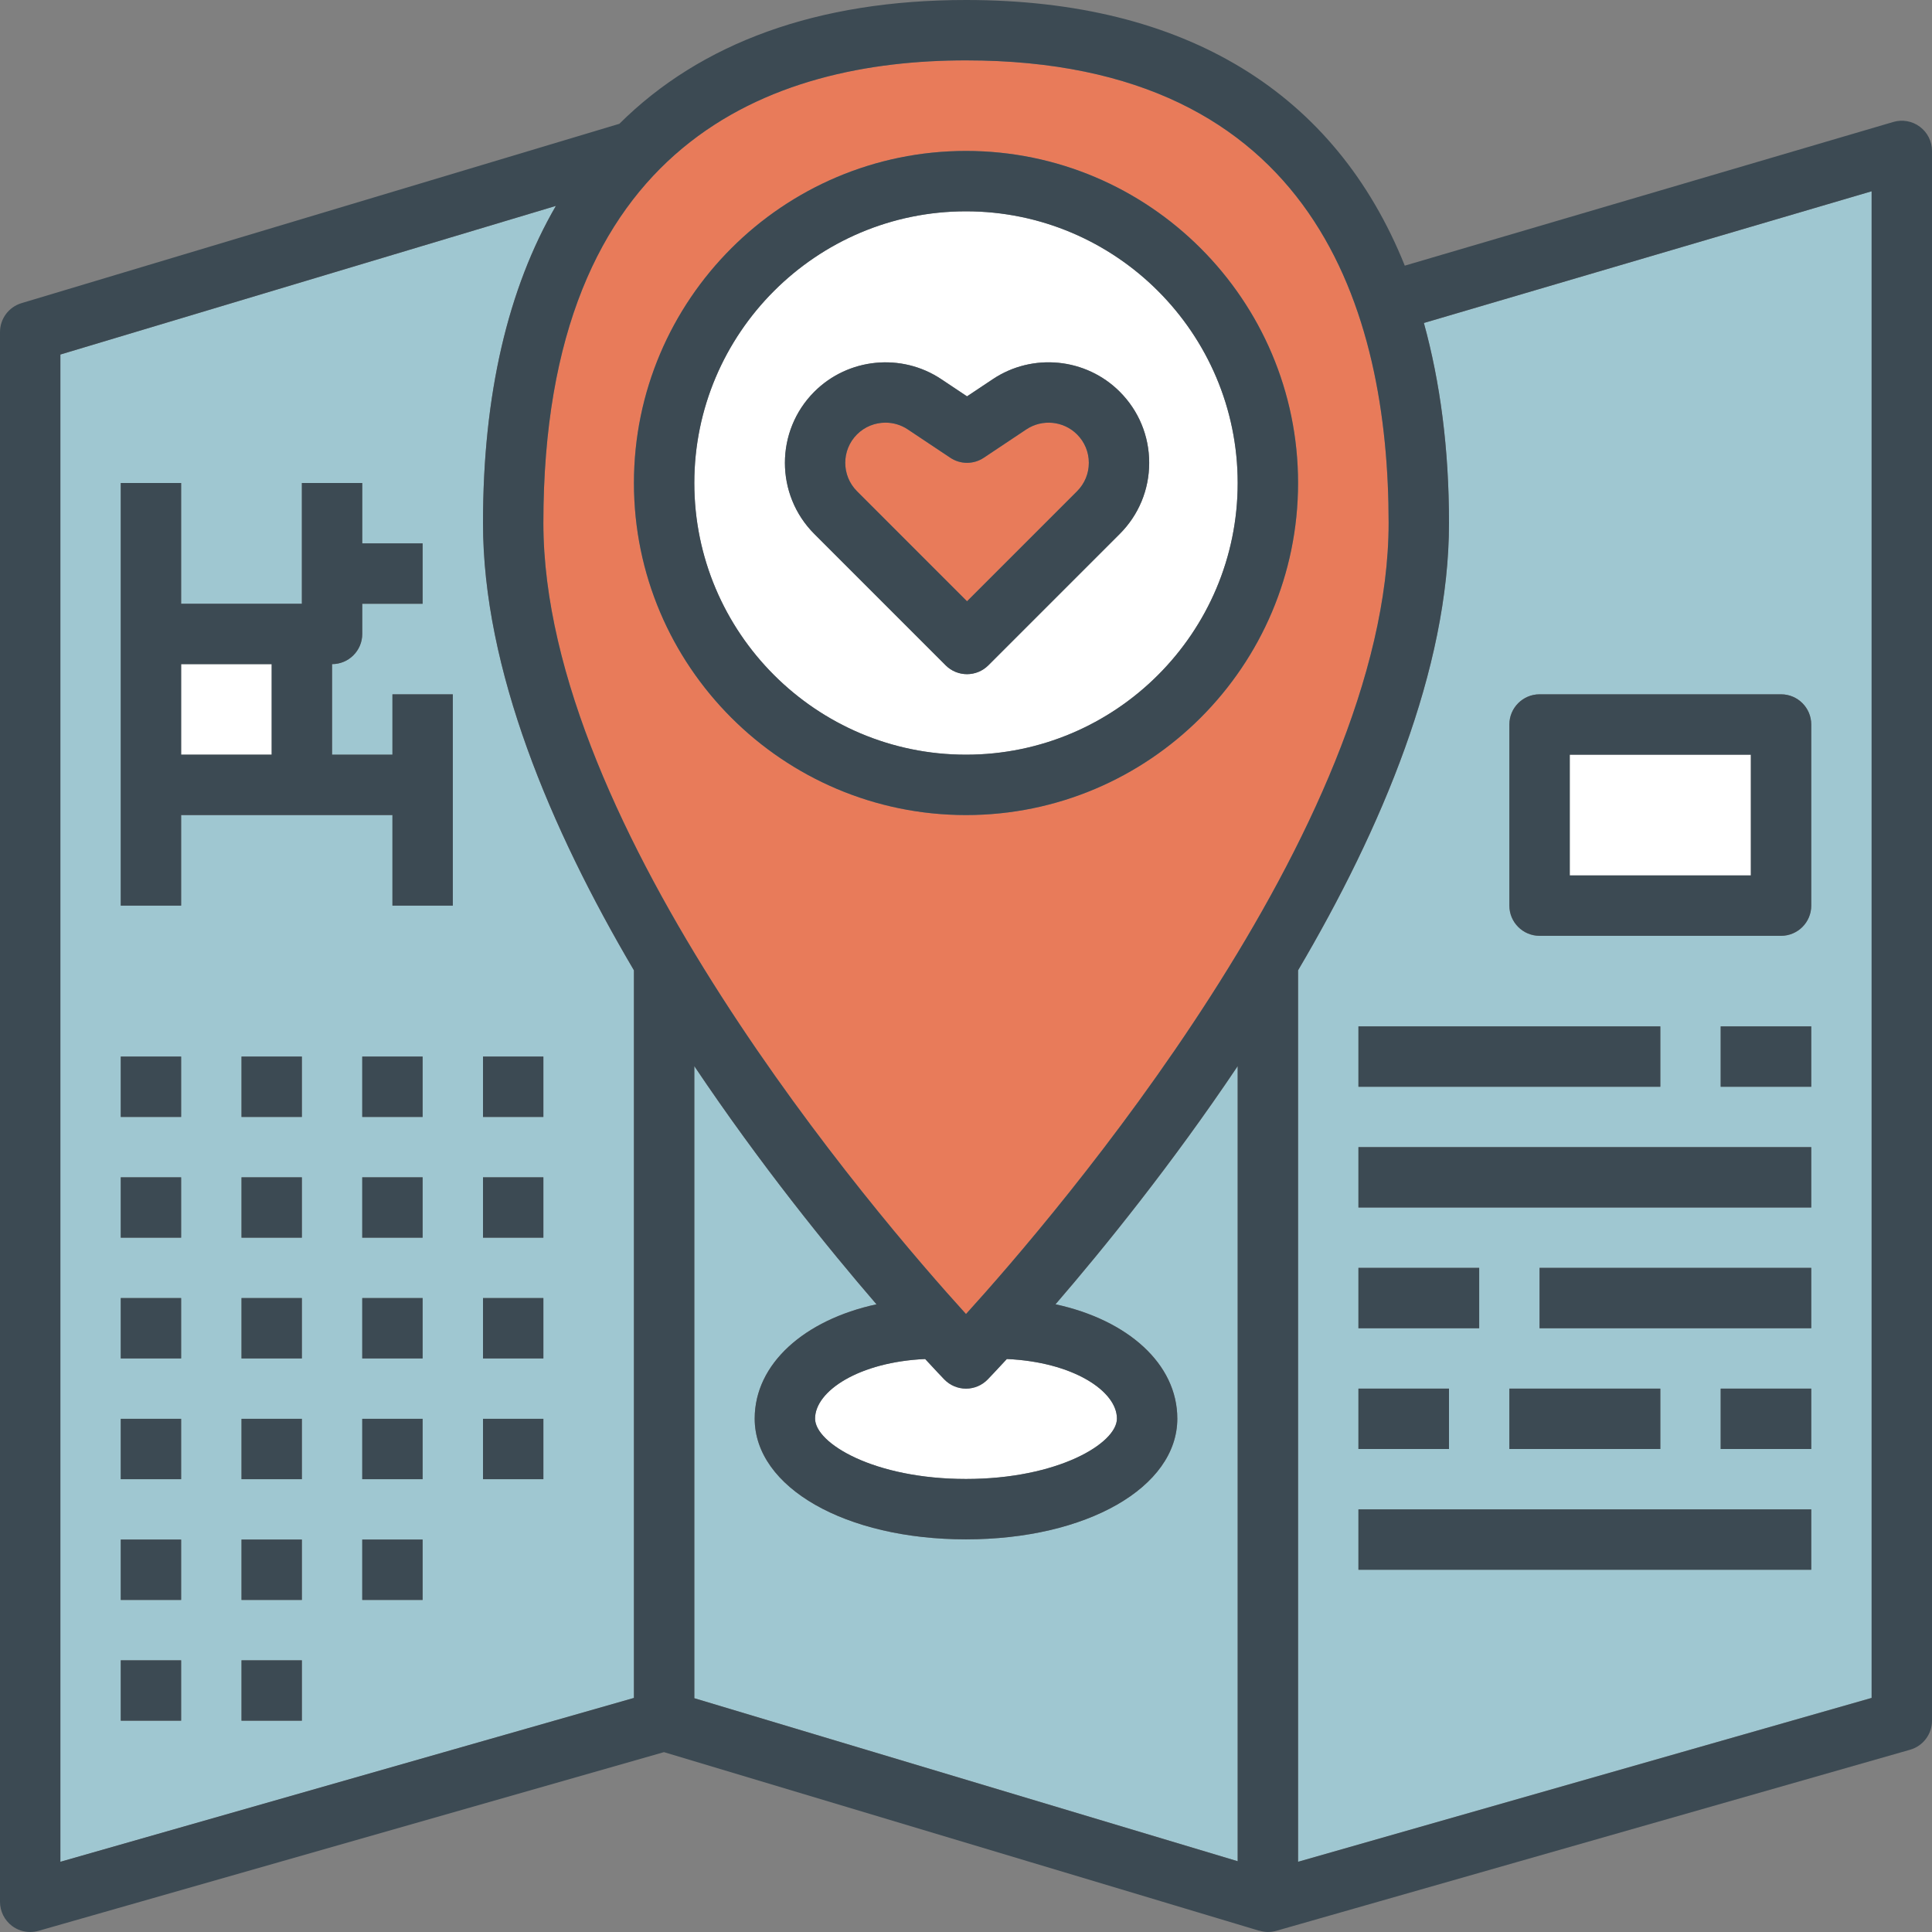<?xml version="1.0" encoding="iso-8859-1"?>
<!-- Uploaded to: SVG Repo, www.svgrepo.com, Generator: SVG Repo Mixer Tools -->
<svg version="1.1" id="Layer_1" xmlns="http://www.w3.org/2000/svg" xmlns:xlink="http://www.w3.org/1999/xlink" 
	 viewBox="0 0 512 512" xml:space="preserve">
<rect x="0" y="0" width="512" height="512" fill="#808080" stroke="none"/>
<path style="fill:#9FC7D1;" d="M384,138.584c0,38.776-17.904,81.072-40,118.56v236.248l152-43.424V50.688L377.344,85.592
	C381.664,101.28,384,118.896,384,138.584z M360,272h80v16h-80V272z M360,336h32v16h-32V336z M360,368h24v16h-24V368z M480,416H360
	v-16h120V416z M400,384v-16h40v16H400z M480,384h-24v-16h24V384z M480,352h-72v-16h72V352z M480,320H360v-16h120V320z M480,288h-24
	v-16h24V288z M400,192c0-4.416,3.584-8,8-8h64c4.416,0,8,3.584,8,8v48c0,4.416-3.584,8-8,8h-64c-4.416,0-8-3.584-8-8V192z"/>
<g>
	<rect x="416" y="200" style="fill:#FFFFFF;" width="48" height="32"/>
	<rect x="48" y="176" style="fill:#FFFFFF;" width="24" height="24"/>
</g>
<g>
	<path style="fill:#9FC7D1;" d="M147.32,54.56L16,93.952v399.44l152-43.424V257.144c-22.096-37.488-40-79.784-40-118.56
		C128,104.584,134.616,76.432,147.32,54.56z M48,456H32v-16h16V456z M48,424H32v-16h16V424z M48,392H32v-16h16V392z M48,360H32v-16
		h16V360z M48,328H32v-16h16V328z M48,296H32v-16h16V296z M80,456H64v-16h16V456z M80,424H64v-16h16V424z M80,392H64v-16h16V392z
		 M80,360H64v-16h16V360z M80,328H64v-16h16V328z M80,296H64v-16h16V296z M112,424H96v-16h16V424z M112,392H96v-16h16V392z M112,360
		H96v-16h16V360z M112,328H96v-16h16V328z M112,296H96v-16h16V296z M120,208v32h-16v-24H48v24H32V128h16v32h32v-32h16v16h16v16H96v8
		c0,4.416-3.584,8-8,8v24h16v-16h16V208z M144,392h-16v-16h16V392z M144,360h-16v-16h16V360z M144,328h-16v-16h16V328z M144,280v16
		h-16v-16H144z"/>
	<path style="fill:#9FC7D1;" d="M312,375.944c0,18.24-24.072,32-56,32s-56-13.76-56-32c0-14.504,13.12-26.144,32.28-30.296
		c-12.856-14.904-30.832-37.112-48.28-63.12V450.04l144,43.2V282.536c-17.448,26.008-35.424,48.216-48.28,63.12
		C298.88,349.8,312,361.44,312,375.944z"/>
</g>
<path style="fill:#FFFFFF;" d="M256,391.944c24.416,0,40-9.48,40-16c0-7.304-11.648-15.008-29.176-15.792
	c-2.728,2.96-4.544,4.864-5.072,5.408c-1.504,1.56-3.584,2.44-5.752,2.44s-4.248-0.88-5.752-2.44
	c-0.528-0.544-2.344-2.448-5.072-5.408C227.648,360.936,216,368.64,216,375.944C216,382.472,231.584,391.944,256,391.944z"/>
<path style="fill:#E87B5A;" d="M271.984,113.792l-11.28,7.52c-2.688,1.792-6.192,1.792-8.872,0l-11.28-7.52
	c-1.792-1.192-3.848-1.784-5.896-1.784c-2.76,0-5.496,1.056-7.544,3.112c-4.152,4.152-4.152,10.912,0,15.064l29.152,29.16
	l29.16-29.16c2.008-2.008,3.12-4.688,3.12-7.528s-1.112-5.52-3.12-7.528C281.848,111.536,276.2,110.992,271.984,113.792z"/>
<path style="fill:#FFFFFF;" d="M256,56c-39.696,0-72,32.304-72,72s32.304,72,72,72s72-32.304,72-72S295.696,56,256,56z
	 M296.744,141.496l-34.816,34.816c-1.56,1.56-3.608,2.344-5.656,2.344s-4.096-0.784-5.656-2.344l-34.808-34.816
	c-10.392-10.392-10.384-27.304,0-37.688c8.952-8.952,23.096-10.352,33.632-3.336l6.84,4.56l6.84-4.56
	c10.528-7.024,24.672-5.624,33.632,3.336c5.032,5.032,7.8,11.72,7.8,18.84C304.552,129.768,301.776,136.464,296.744,141.496z"/>
<path style="fill:#E87B5A;" d="M256,16c-51.096,0-112,21.264-112,122.584c0,80.864,88.344,183.6,112,209.656
	c23.64-26.056,112-128.848,112-209.656C368,82.664,348.568,16,256,16z M256,216c-48.52,0-88-39.48-88-88s39.48-88,88-88
	s88,39.48,88,88S304.52,216,256,216z"/>
<g>
	<path style="fill:#3C4A53;" d="M256,40c-48.52,0-88,39.48-88,88s39.48,88,88,88s88-39.48,88-88S304.52,40,256,40z M256,200
		c-39.696,0-72-32.304-72-72s32.304-72,72-72s72,32.304,72,72S295.696,200,256,200z"/>
	<path style="fill:#3C4A53;" d="M508.792,33.592c-2.016-1.512-4.632-1.984-7.048-1.272L372.28,70.4C353.904,24.6,314.232,0,256,0
		c-39.416,0-70.272,11.344-91.864,32.808L5.704,80.336C2.32,81.352,0,84.472,0,88v416c0,2.504,1.176,4.872,3.184,6.392
		C4.584,511.448,6.28,512,8,512c0.736,0,1.48-0.104,2.2-0.304l165.752-47.36l157.752,47.328l0.008-0.032
		c0.744,0.216,1.512,0.368,2.288,0.368c0.736,0,1.48-0.104,2.2-0.304l168-48c3.432-0.984,5.8-4.128,5.8-7.696V40
		C512,37.48,510.816,35.104,508.792,33.592z M168,449.968L16,493.392V93.952L147.32,54.56C134.616,76.432,128,104.584,128,138.584
		c0,38.776,17.904,81.072,40,118.56V449.968z M328,493.248l-144-43.2V282.536c17.44,26.008,35.424,48.216,48.28,63.12
		C213.12,349.8,200,361.44,200,375.944c0,18.24,24.072,32,56,32s56-13.76,56-32c0-14.504-13.12-26.144-32.28-30.296
		c12.856-14.904,30.832-37.112,48.28-63.12V493.248z M245.176,360.152c2.728,2.96,4.544,4.864,5.072,5.408
		c1.504,1.56,3.584,2.44,5.752,2.44s4.248-0.88,5.752-2.44c0.52-0.544,2.344-2.448,5.072-5.408
		C284.352,360.936,296,368.64,296,375.944c0,6.52-15.584,16-40,16s-40-9.48-40-16C216,368.64,227.648,360.936,245.176,360.152z
		 M256,348.232c-23.656-26.048-112-128.784-112-209.656C144,37.264,204.904,16,256,16c92.568,0,112,66.664,112,122.584
		C368,219.392,279.64,322.176,256,348.232z M496,449.968l-152,43.424V257.144c22.096-37.488,40-79.784,40-118.56
		c0-19.688-2.336-37.296-6.656-52.992L496,50.688V449.968z"/>
	<path style="fill:#3C4A53;" d="M263.112,100.48l-6.84,4.56l-6.84-4.56c-10.528-7.016-24.672-5.624-33.632,3.336
		c-10.384,10.384-10.392,27.296,0,37.688l34.808,34.816c1.56,1.56,3.608,2.344,5.656,2.344s4.096-0.784,5.656-2.344l34.816-34.816
		c5.032-5.032,7.808-11.728,7.808-18.848s-2.776-13.816-7.8-18.84C287.792,94.848,273.64,93.448,263.112,100.48z M285.432,130.184
		l-29.16,29.16l-29.152-29.16c-4.152-4.152-4.16-10.912,0-15.064c2.056-2.056,4.792-3.112,7.544-3.112
		c2.04,0,4.104,0.584,5.896,1.784l11.28,7.52c2.688,1.792,6.184,1.792,8.872,0l11.28-7.52c4.216-2.8,9.864-2.248,13.44,1.336
		c2.008,2.008,3.12,4.68,3.12,7.528C288.552,125.496,287.44,128.168,285.432,130.184z"/>
	<rect x="128" y="312" style="fill:#3C4A53;" width="16" height="16"/>
	<rect x="96" y="312" style="fill:#3C4A53;" width="16" height="16"/>
	<rect x="64" y="312" style="fill:#3C4A53;" width="16" height="16"/>
	<rect x="128" y="280" style="fill:#3C4A53;" width="16" height="16"/>
	<rect x="96" y="280" style="fill:#3C4A53;" width="16" height="16"/>
	<rect x="64" y="280" style="fill:#3C4A53;" width="16" height="16"/>
	<rect x="32" y="312" style="fill:#3C4A53;" width="16" height="16"/>
	<rect x="32" y="280" style="fill:#3C4A53;" width="16" height="16"/>
	<rect x="128" y="376" style="fill:#3C4A53;" width="16" height="16"/>
	<rect x="96" y="376" style="fill:#3C4A53;" width="16" height="16"/>
	<rect x="64" y="376" style="fill:#3C4A53;" width="16" height="16"/>
	<rect x="128" y="344" style="fill:#3C4A53;" width="16" height="16"/>
	<rect x="96" y="344" style="fill:#3C4A53;" width="16" height="16"/>
	<rect x="64" y="344" style="fill:#3C4A53;" width="16" height="16"/>
	<rect x="32" y="376" style="fill:#3C4A53;" width="16" height="16"/>
	<rect x="96" y="408" style="fill:#3C4A53;" width="16" height="16"/>
	<rect x="64" y="408" style="fill:#3C4A53;" width="16" height="16"/>
	<rect x="32" y="408" style="fill:#3C4A53;" width="16" height="16"/>
	<rect x="64" y="440" style="fill:#3C4A53;" width="16" height="16"/>
	<rect x="32" y="440" style="fill:#3C4A53;" width="16" height="16"/>
	<rect x="32" y="344" style="fill:#3C4A53;" width="16" height="16"/>
	<path style="fill:#3C4A53;" d="M104,200H88v-24c4.416,0,8-3.584,8-8v-8h16v-16H96v-16H80v32H48v-32H32v112h16v-24h56v24h16v-32v-24
		h-16V200z M72,200H48v-24h24V200z"/>
	<path style="fill:#3C4A53;" d="M408,248h64c4.416,0,8-3.584,8-8v-48c0-4.416-3.584-8-8-8h-64c-4.416,0-8,3.584-8,8v48
		C400,244.416,403.584,248,408,248z M416,200h48v32h-48V200z"/>
	<rect x="360" y="272" style="fill:#3C4A53;" width="80" height="16"/>
	<rect x="456" y="272" style="fill:#3C4A53;" width="24" height="16"/>
	<rect x="360" y="304" style="fill:#3C4A53;" width="120" height="16"/>
	<rect x="360" y="336" style="fill:#3C4A53;" width="32" height="16"/>
	<rect x="408" y="336" style="fill:#3C4A53;" width="72" height="16"/>
	<rect x="360" y="368" style="fill:#3C4A53;" width="24" height="16"/>
	<rect x="400" y="368" style="fill:#3C4A53;" width="40" height="16"/>
	<rect x="456" y="368" style="fill:#3C4A53;" width="24" height="16"/>
	<rect x="360" y="400" style="fill:#3C4A53;" width="120" height="16"/>
</g>
</svg>